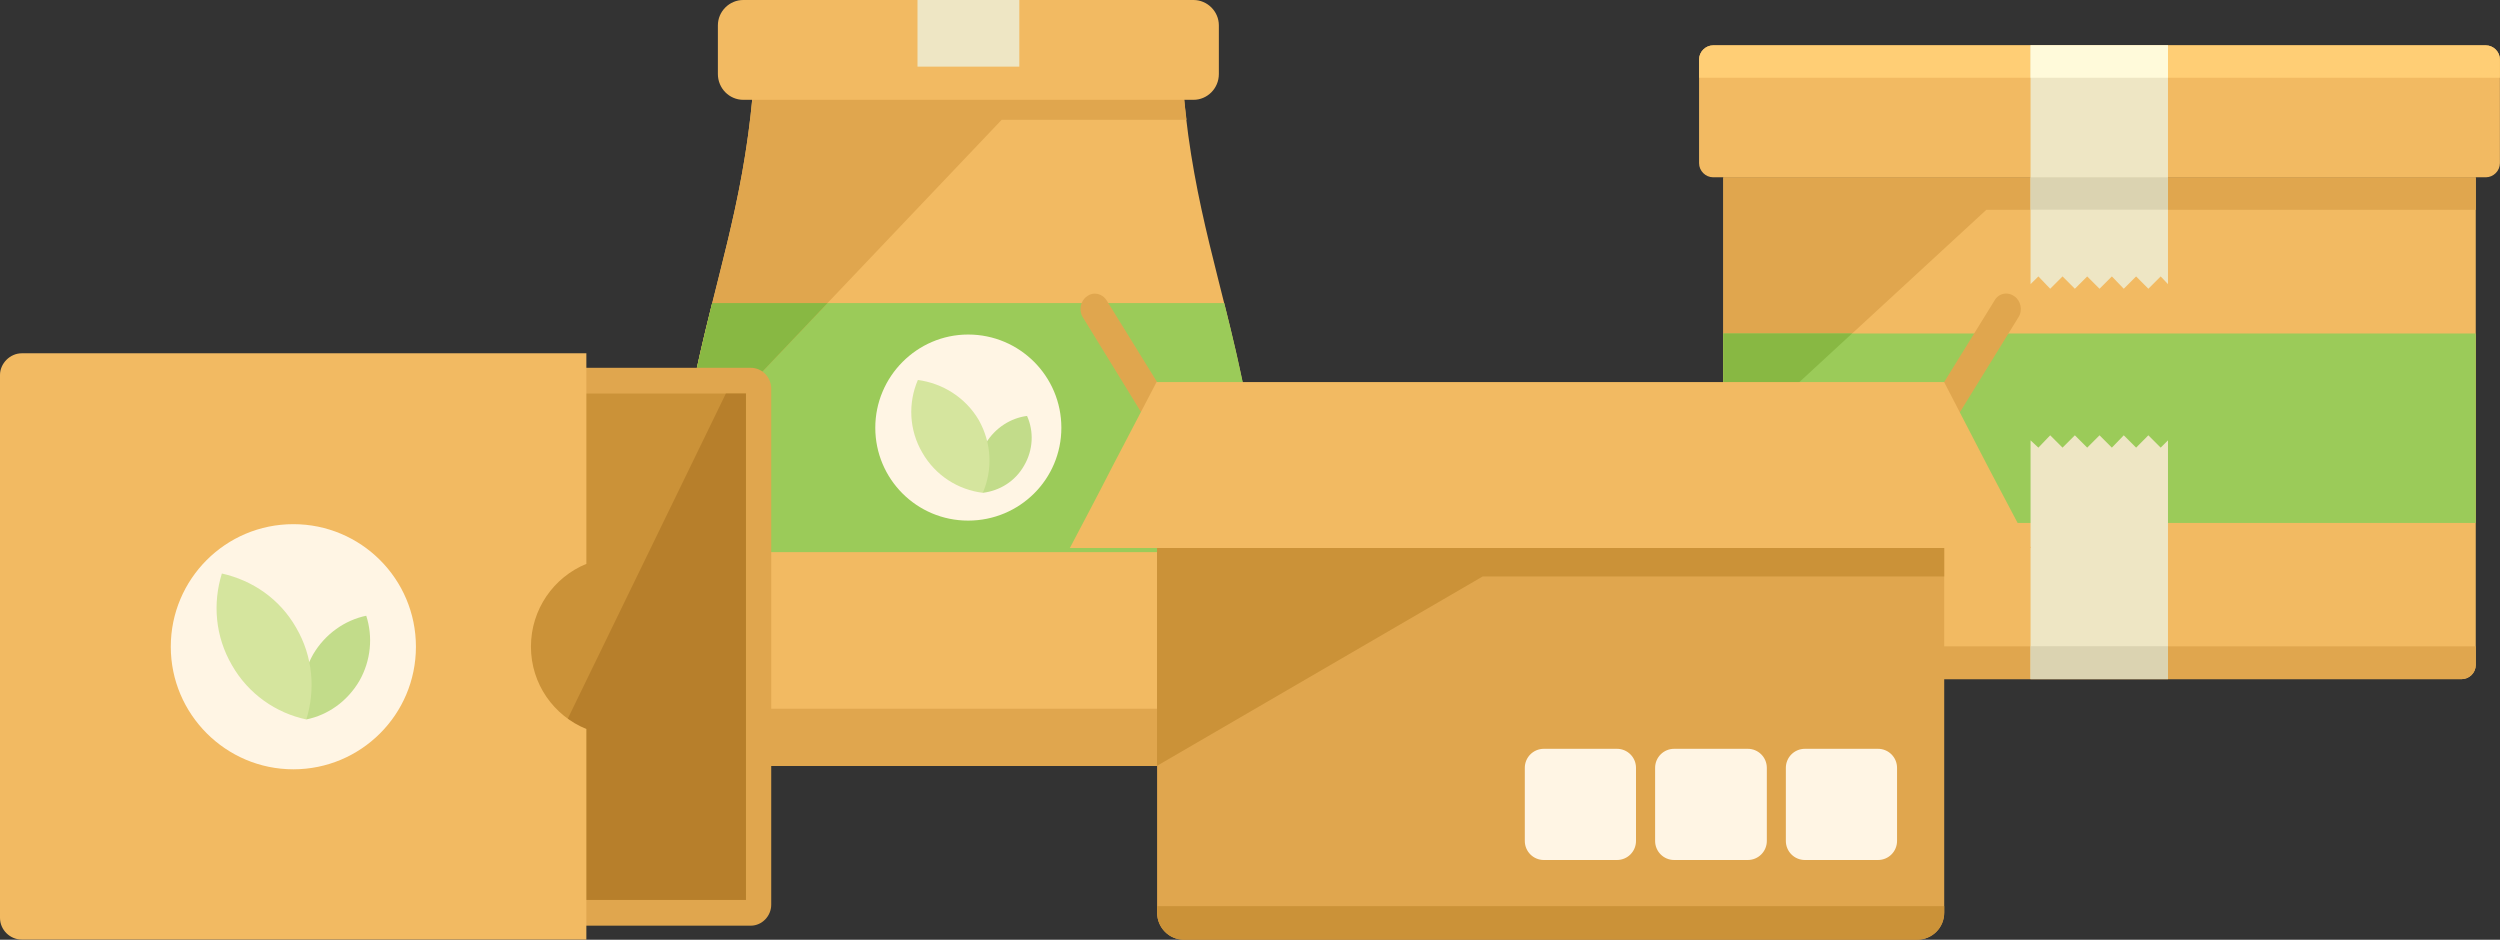 <?xml version="1.0" encoding="UTF-8"?>
<svg id="Layer_2" data-name="Layer 2" xmlns="http://www.w3.org/2000/svg" viewBox="0 0 287.79 108.18">
  <rect x="0" y="0" width="287.79" height="108.18" fill="#333333" stroke="none"/>
  <defs>
    <style>
      .cls-1, .cls-2, .cls-3, .cls-4, .cls-5, .cls-6, .cls-7, .cls-8, .cls-9, .cls-10, .cls-11 {
        fill-rule: evenodd;
      }

      .cls-1, .cls-12 {
        fill: #9bcb59;
      }

      .cls-13, .cls-11 {
        fill: #eee6c4;
      }

      .cls-2 {
        fill: #f2ba62;
      }

      .cls-3 {
        fill: #b77f2b;
      }

      .cls-14 {
        fill: #fffada;
      }

      .cls-4 {
        fill: #d5e59e;
      }

      .cls-5 {
        fill: #88b843;
      }

      .cls-15 {
        fill: #dbd3b1;
      }

      .cls-6 {
        fill: #ffce75;
      }

      .cls-7 {
        fill: #fff5e4;
      }

      .cls-8 {
        fill: #c2dc8a;
      }

      .cls-9 {
        fill: #cb9238;
      }

      .cls-16, .cls-10 {
        fill: #e0a64e;
      }
    </style>
  </defs>
  <g id="Layer_1-2" data-name="Layer 1">
    <g>
      <g>
        <path class="cls-2" d="M87.11,0h48.68c0,32.11,10.83,36.11,10.83,83.56,0,2.54-2.17,4.61-4.8,4.61h-60.68c-2.68,0-4.85-2.07-4.85-4.61,0-47.46,10.83-51.46,10.83-83.56h0Z"/>
        <path class="cls-1" d="M140.93,34.89c1.93,7.67,3.91,16.19,4.94,28.67H77.04c1.08-12.48,3.01-21,4.94-28.67h58.94Z"/>
        <path class="cls-10" d="M87.11,0h48.68c0,5.23,.28,9.75,.8,13.79h-21.28l-37,38.93c3.15-20.95,8.8-29.47,8.8-52.73h0Z"/>
        <path class="cls-5" d="M95.26,34.89l-16.95,17.84c1.04-7.01,2.4-12.62,3.67-17.84h13.28Z"/>
        <path class="cls-10" d="M146.62,81.59v1.98c0,2.54-2.17,4.61-4.8,4.61h-60.68c-2.68,0-4.85-2.07-4.85-4.61v-1.98h70.34Z"/>
        <path class="cls-2" d="M85.56,0h51.83c1.6,0,2.92,1.32,2.92,2.92v5.6c0,1.65-1.32,2.97-2.92,2.97h-51.83c-1.6,0-2.92-1.32-2.92-2.97V2.92c0-1.6,1.32-2.92,2.92-2.92h0Z"/>
        <rect class="cls-13" x="105.62" width="11.72" height="7.67"/>
        <path class="cls-7" d="M111.45,38.51c5.93,0,10.73,4.8,10.73,10.73s-4.8,10.69-10.73,10.69-10.69-4.8-10.69-10.69,4.8-10.73,10.69-10.73h0Z"/>
        <path class="cls-8" d="M113.15,56.73c1.93-.24,3.72-1.32,4.75-3.15,1.04-1.79,1.13-3.91,.33-5.7-1.88,.24-3.67,1.37-4.75,3.15-1.04,1.84-1.08,3.91-.33,5.7h0Z"/>
        <path class="cls-4" d="M113.15,56.73c-2.82-.33-5.46-1.98-6.97-4.61-1.55-2.64-1.65-5.74-.52-8.38,2.82,.38,5.46,1.98,7.01,4.61,1.51,2.68,1.6,5.74,.47,8.38h0Z"/>
      </g>
      <g>
        <path class="cls-10" d="M86.43,42.34H24.61v23.04c3.56,1.48,6.06,4.95,6.06,9.07s-2.5,7.59-6.06,9.02v23.09h61.81c1.3,0,2.36-1.11,2.36-2.41V44.75c0-1.34-1.06-2.41-2.36-2.41h0Z"/>
        <path class="cls-9" d="M85.87,45.3H27.58v18.28c3.7,2.31,6.06,6.38,6.06,10.87s-2.36,8.56-6.06,10.83v18.32h58.3V45.3Z"/>
        <polygon class="cls-3" points="85.87 45.3 83.56 45.3 59.04 95.73 58.67 103.6 85.87 103.6 85.87 45.3"/>
        <path class="cls-2" d="M2.5,40.67H67.5v24.24c-3.75,1.53-6.38,5.23-6.38,9.53s2.64,7.96,6.38,9.48v24.24H2.5c-1.34,0-2.5-1.11-2.5-2.5V43.17c0-1.34,1.16-2.5,2.5-2.5h0Z"/>
        <path class="cls-7" d="M33.77,60.34c7.77,0,14.11,6.29,14.11,14.11s-6.34,14.11-14.11,14.11-14.11-6.34-14.11-14.11,6.29-14.11,14.11-14.11h0Z"/>
        <path class="cls-8" d="M35.26,82.82c2.5-.51,4.72-2.08,6.11-4.44,1.34-2.36,1.57-5.09,.79-7.5-2.45,.51-4.72,2.08-6.11,4.44-1.34,2.36-1.57,5.09-.79,7.5h0Z"/>
        <path class="cls-4" d="M35.26,82.82c-3.47-.74-6.66-2.91-8.56-6.25-1.94-3.33-2.22-7.13-1.16-10.55,3.52,.79,6.66,2.91,8.56,6.25,1.94,3.33,2.22,7.17,1.16,10.55h0Z"/>
      </g>
      <g>
        <path class="cls-2" d="M197.22,5.22h88.93c.89,0,1.63,.74,1.63,1.63v11.93c0,.89-.74,1.63-1.63,1.63h-88.93c-.89,0-1.63-.74-1.63-1.63V6.85c0-.89,.74-1.63,1.63-1.63h0Z"/>
        <path class="cls-6" d="M197.22,5.22h88.93c.89,0,1.63,.74,1.63,1.63v2.1h-92.19v-2.1c0-.89,.74-1.63,1.63-1.63h0Z"/>
        <path class="cls-2" d="M200.01,78.18h83.36c.89,0,1.63-.74,1.63-1.63V20.41h-86.62v56.13c0,.89,.74,1.63,1.63,1.63h0Z"/>
        <path class="cls-10" d="M200.01,78.18h83.36c.89,0,1.63-.74,1.63-1.63v-2.15h-86.62v2.15c0,.89,.74,1.63,1.63,1.63h0Z"/>
        <polygon class="cls-10" points="285 24.15 285 20.41 198.38 20.41 198.38 52.06 228.66 24.15 285 24.15"/>
        <rect class="cls-12" x="198.38" y="38.39" width="86.62" height="21.81"/>
        <polygon class="cls-5" points="213.2 38.39 198.38 38.39 198.38 52.06 213.2 38.39"/>
        <polygon class="cls-11" points="233.75 5.22 249.57 5.22 249.57 32.71 248.73 31.82 247.31 33.24 245.9 31.82 244.48 33.24 243.11 31.82 241.69 33.24 240.27 31.82 238.85 33.24 237.43 31.82 236.01 33.24 234.65 31.82 233.75 32.71 233.75 5.22"/>
        <rect class="cls-14" x="233.75" y="5.22" width="15.82" height="3.73"/>
        <rect class="cls-15" x="233.75" y="20.41" width="15.82" height="3.73"/>
        <polygon class="cls-11" points="233.75 78.18 249.57 78.18 249.57 50.69 248.73 51.53 247.31 50.11 245.9 51.53 244.48 50.11 243.11 51.53 241.69 50.11 240.27 51.53 238.85 50.11 237.43 51.53 236.01 50.11 234.65 51.53 233.75 50.69 233.75 78.18"/>
        <rect class="cls-15" x="233.75" y="74.39" width="15.82" height="3.78"/>
      </g>
      <g>
        <path class="cls-16" d="M142.54,59.09c.46,.87,.29,1.96-.52,2.48-.75,.52-1.79,.29-2.31-.52l-15.05-24.51c-.52-.81-.29-1.9,.46-2.42,.75-.58,1.79-.35,2.31,.52l15.11,24.46Zm74.7,1.96c-.46,.81-1.5,1.04-2.31,.52-.75-.52-.98-1.62-.46-2.48l15.11-24.46c.46-.86,1.5-1.1,2.31-.52,.75,.52,.98,1.61,.46,2.42l-15.11,24.51Z"/>
        <path class="cls-10" d="M133.19,48.71h90.62v56.35c0,1.73-1.38,3.11-3.11,3.11h-84.44c-1.67,0-3.06-1.38-3.06-3.11V48.71Z"/>
        <path class="cls-9" d="M223.81,104.31v.75c0,1.73-1.38,3.11-3.11,3.11h-84.44c-1.67,0-3.06-1.38-3.06-3.11v-.75h90.62Z"/>
        <polygon class="cls-9" points="223.81 55.52 223.81 66.36 170.68 66.36 133.19 88.16 133.19 52.75 223.81 55.52"/>
        <path class="cls-2" d="M133.13,43.98h90.67c1.73,3.35,3.4,6.58,5.08,9.81,1.67,3.17,3.29,6.23,4.9,9.29H123.16c1.61-3.06,3.23-6.11,4.85-9.29,1.67-3.23,3.4-6.46,5.13-9.81h0Z"/>
        <path class="cls-7" d="M192.72,86.2h8.48c1.21,0,2.19,.98,2.19,2.19v8.42c0,1.21-.98,2.19-2.19,2.19h-8.48c-1.21,0-2.19-.98-2.19-2.19v-8.42c0-1.21,.98-2.19,2.19-2.19h0Zm15.05,0h8.42c1.21,0,2.19,.98,2.19,2.19v8.42c0,1.21-.98,2.19-2.19,2.19h-8.42c-1.21,0-2.19-.98-2.19-2.19v-8.42c0-1.21,.98-2.19,2.19-2.19h0Zm-30.05,0h8.42c1.21,0,2.19,.98,2.19,2.19v8.42c0,1.21-.98,2.19-2.19,2.19h-8.42c-1.21,0-2.19-.98-2.19-2.19v-8.42c0-1.21,.98-2.19,2.19-2.19h0Z"/>
      </g>
    </g>
  </g>
</svg>